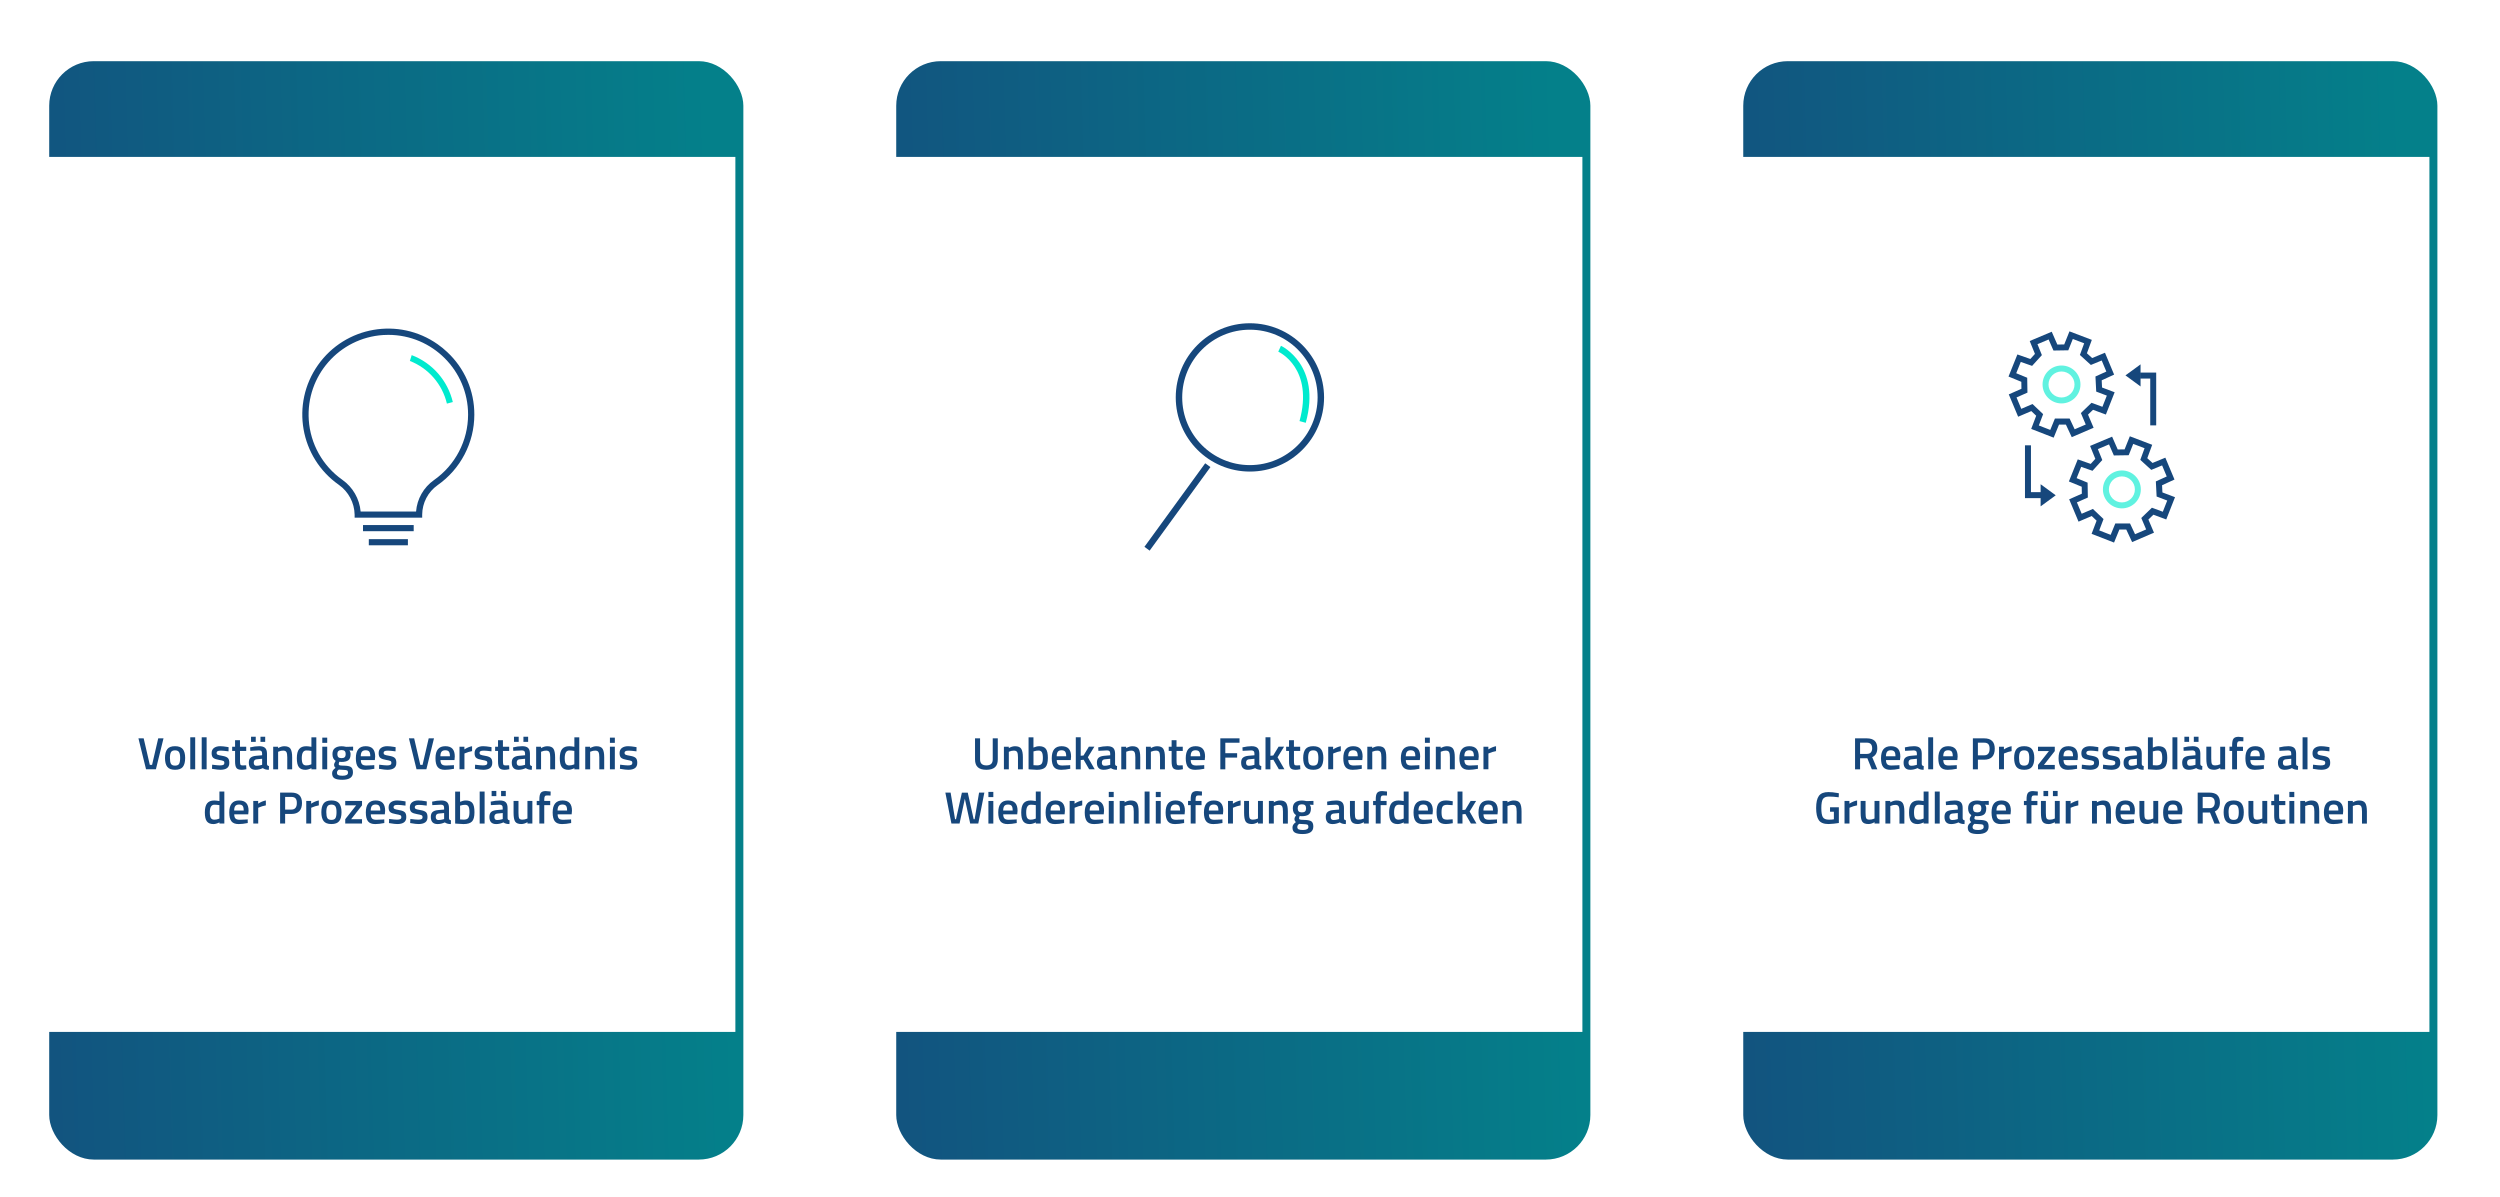<?xml version="1.0" encoding="UTF-8"?>
<svg xmlns="http://www.w3.org/2000/svg" xmlns:xlink="http://www.w3.org/1999/xlink" viewBox="0 0 940 450">
  <defs>
    <style>
      .cls-1 {
        fill: url(#Unbenannter_Verlauf_4);
        filter: url(#drop-shadow-5);
      }

      .cls-2 {
        fill: #16477c;
      }

      .cls-3, .cls-4, .cls-5, .cls-6 {
        fill: #fff;
      }

      .cls-7 {
        opacity: .73;
      }

      .cls-8 {
        fill: #60f2e0;
      }

      .cls-9 {
        fill: url(#Unbenannter_Verlauf_4-2);
        filter: url(#drop-shadow-6);
      }

      .cls-10 {
        fill: #00eace;
      }

      .cls-4 {
        filter: url(#drop-shadow-10);
      }

      .cls-5 {
        filter: url(#drop-shadow-8);
      }

      .cls-11 {
        fill: url(#Unbenannter_Verlauf_4-3);
        filter: url(#drop-shadow-7);
      }

      .cls-6 {
        filter: url(#drop-shadow-9);
      }
    </style>
    <linearGradient id="Unbenannter_Verlauf_4" data-name="Unbenannter Verlauf 4" x1="-63.51" y1="229.52" x2="268.68" y2="219.97" gradientUnits="userSpaceOnUse">
      <stop offset="0" stop-color="#16477c"></stop>
      <stop offset="1" stop-color="#04808a"></stop>
    </linearGradient>
    <filter id="drop-shadow-5" x="6" y="10.61" width="286" height="438" filterUnits="userSpaceOnUse">
      <feOffset dx="3" dy="6"></feOffset>
      <feGaussianBlur result="blur" stdDeviation="4"></feGaussianBlur>
      <feFlood flood-color="#000" flood-opacity=".2"></feFlood>
      <feComposite in2="blur" operator="in"></feComposite>
      <feComposite in="SourceGraphic"></feComposite>
    </filter>
    <linearGradient id="Unbenannter_Verlauf_4-2" data-name="Unbenannter Verlauf 4" x1="254.97" x2="587.16" y2="219.97" xlink:href="#Unbenannter_Verlauf_4"></linearGradient>
    <filter id="drop-shadow-6" x="324" y="10.61" width="286" height="438" filterUnits="userSpaceOnUse">
      <feOffset dx="3" dy="6"></feOffset>
      <feGaussianBlur result="blur-2" stdDeviation="4"></feGaussianBlur>
      <feFlood flood-color="#000" flood-opacity=".2"></feFlood>
      <feComposite in2="blur-2" operator="in"></feComposite>
      <feComposite in="SourceGraphic"></feComposite>
    </filter>
    <linearGradient id="Unbenannter_Verlauf_4-3" data-name="Unbenannter Verlauf 4" x1="573.45" x2="905.64" y2="219.97" xlink:href="#Unbenannter_Verlauf_4"></linearGradient>
    <filter id="drop-shadow-7" x="643" y="10.61" width="286" height="438" filterUnits="userSpaceOnUse">
      <feOffset dx="3" dy="6"></feOffset>
      <feGaussianBlur result="blur-3" stdDeviation="4"></feGaussianBlur>
      <feFlood flood-color="#000" flood-opacity=".2"></feFlood>
      <feComposite in2="blur-3" operator="in"></feComposite>
      <feComposite in="SourceGraphic"></feComposite>
    </filter>
    <filter id="drop-shadow-8" x="381" y="89.61" width="164" height="165" filterUnits="userSpaceOnUse">
      <feOffset dx="-1" dy="8"></feOffset>
      <feGaussianBlur result="blur-4" stdDeviation="4"></feGaussianBlur>
      <feFlood flood-color="#000" flood-opacity=".22"></feFlood>
      <feComposite in2="blur-4" operator="in"></feComposite>
      <feComposite in="SourceGraphic"></feComposite>
    </filter>
    <filter id="drop-shadow-9" x="703" y="89.61" width="165" height="165" filterUnits="userSpaceOnUse">
      <feOffset dx="-1" dy="8"></feOffset>
      <feGaussianBlur result="blur-5" stdDeviation="4"></feGaussianBlur>
      <feFlood flood-color="#000" flood-opacity=".22"></feFlood>
      <feComposite in2="blur-5" operator="in"></feComposite>
      <feComposite in="SourceGraphic"></feComposite>
    </filter>
    <filter id="drop-shadow-10" x="63" y="89.61" width="164" height="165" filterUnits="userSpaceOnUse">
      <feOffset dx="-1" dy="8"></feOffset>
      <feGaussianBlur result="blur-6" stdDeviation="4"></feGaussianBlur>
      <feFlood flood-color="#000" flood-opacity=".22"></feFlood>
      <feComposite in2="blur-6" operator="in"></feComposite>
      <feComposite in="SourceGraphic"></feComposite>
    </filter>
  </defs>
  <g id="Ebene_2">
    <g>
      <rect class="cls-1" x="15.5" y="17" width="261" height="413" rx="16.75" ry="16.75"></rect>
      <rect class="cls-3" x="15.5" y="59" width="261" height="329"></rect>
    </g>
    <g>
      <rect class="cls-9" x="333.98" y="17" width="261" height="413" rx="16.75" ry="16.75"></rect>
      <rect class="cls-3" x="333.98" y="59" width="261" height="329"></rect>
    </g>
    <g>
      <rect class="cls-11" x="652.46" y="17" width="261" height="413" rx="16.75" ry="16.75"></rect>
      <rect class="cls-3" x="652.46" y="59" width="261" height="329"></rect>
    </g>
    <circle class="cls-5" cx="464.08" cy="164.29" r="69.74"></circle>
    <circle class="cls-6" cx="786.49" cy="164.29" r="69.74"></circle>
    <g>
      <circle class="cls-4" cx="146" cy="164.29" r="69.74"></circle>
      <g>
        <g class="cls-7">
          <path class="cls-3" d="M143.92,187.71h-.4v-28.66h-1c-.45,0-.9.04-1.34.1-2.18.29-3.78,0-4.75-1-.85-.95-1.22-2.23-1-3.49.13-1.28,1.02-2.36,2.25-2.74,1.36-.54,2.89-.47,4.2.18.98.6,1.7,1.56,2,2.67v3.83h8.14v.4h-8.1v28.71ZM139.79,152.01c-.68,0-1.35.12-2,.33-1.09.31-1.88,1.26-2,2.39-.19,1.14.14,2.3.9,3.17.87.84,2.36,1.13,4.42.86.46-.07.92-.1,1.39-.11h1v-3.79h0c-.29-.99-.94-1.84-1.82-2.38-.58-.32-1.23-.48-1.89-.47h0Z"></path>
          <path class="cls-3" d="M150.2,187.71h-.41v-28.66h-8.1v-.4h8.1v-3.79c.28-1.14,1-2.11,2-2.72,1.31-.65,2.84-.72,4.2-.18,1.23.38,2.11,1.46,2.25,2.74.22,1.26-.15,2.54-1,3.49-1,.92-2.56,1.25-4.74,1-.45-.06-.9-.1-1.35-.1h-1l.05,28.62ZM150.2,158.65h1c.47,0,.94.04,1.4.11,2.06.27,3.54,0,4.41-.86.76-.87,1.09-2.03.91-3.17-.13-1.13-.92-2.07-2-2.39-1.26-.5-2.66-.45-3.88.14-.89.55-1.54,1.41-1.82,2.42l-.02,3.75Z"></path>
        </g>
        <g id="modular-icon">
          <path id="Pfad_1482" class="cls-2" d="M158.7,194.65h-25.36v-1.14c-.09-4.47-2.3-8.64-5.95-11.22-14.6-10.26-18.11-30.41-7.85-45.01,10.26-14.6,30.41-18.11,45.01-7.85,1.27.89,2.47,1.87,3.6,2.94,6.54,6.08,10.24,14.62,10.2,23.55-.01,10.56-5.17,20.45-13.82,26.5-3.61,2.55-5.76,6.68-5.79,11.1v1.14h-.02ZM135.57,192.34h20.87c.37-4.75,2.84-9.08,6.73-11.83,8.03-5.62,12.82-14.81,12.83-24.61,0-16.56-13.42-29.99-29.99-29.99-.65,0-1.29.02-1.94.06-16.53,1.08-29.06,15.37-27.97,31.9.59,9.03,5.23,17.32,12.63,22.54,3.93,2.77,6.44,7.14,6.87,11.93h-.02Z"></path>
          <rect id="Rechteck_666" class="cls-2" x="136.49" y="197.42" width="19.06" height="2.31"></rect>
          <rect id="Rechteck_667" class="cls-2" x="138.67" y="202.72" width="14.7" height="2.31"></rect>
          <path id="Pfad_1483" class="cls-10" d="M168.04,151.77c-1.72-7.31-6.93-13.32-13.93-16.05l.69-2.2c7.76,2.97,13.54,9.57,15.46,17.65l-2.23.59h0Z"></path>
        </g>
      </g>
    </g>
  </g>
  <g id="Text">
    <g id="search-icon">
      <path id="Pfad_443" class="cls-2" d="M469.96,121.54c-15.4,0-27.88,12.49-27.88,27.89,0,15.4,12.49,27.88,27.89,27.88,15.4,0,27.88-12.48,27.88-27.88-.02-15.4-12.49-27.87-27.89-27.89ZM469.96,174.88c-14.06,0-25.46-11.4-25.45-25.46,0-14.06,11.4-25.46,25.46-25.45,14.06,0,25.46,11.4,25.45,25.46-.02,14.05-11.41,25.44-25.46,25.45Z"></path>
      <rect id="Rechteck_202" class="cls-2" x="423.29" y="189.4" width="38.85" height="2.43" transform="translate(28.15 436.52) rotate(-53.97)"></rect>
      <path id="Pfad_444" class="cls-10" d="M490.96,158.97l-2.34-.64c5.4-19.67-7.45-25.85-7.99-26.11l1.01-2.21c.16.07,15.3,7.23,9.33,28.95h0Z"></path>
    </g>
    <g>
      <path id="Pfad_1235" class="cls-8" d="M775.13,151.69c-3.94,0-7.13-3.19-7.13-7.13s3.19-7.13,7.13-7.13,7.13,3.19,7.13,7.13c0,3.94-3.2,7.13-7.13,7.13ZM775.13,139.68c-2.7,0-4.89,2.19-4.89,4.89s2.19,4.89,4.89,4.89,4.89-2.19,4.89-4.89c0-2.7-2.19-4.88-4.89-4.89Z"></path>
      <path id="Pfad_1236" class="cls-2" d="M772.15,164.55l-8.42-3.28,1.88-4.95-1.84-1.75-4.95,2.12-3.52-8.4,4.76-2.11-.04-2.62-4.82-1.98,3.34-8.31,4.87,1.71,1.73-1.91-1.97-4.85,8.28-3.49,2.11,4.82,2.59-.04,1.97-4.92,8.41,3.2-1.85,5.04,1.97,1.79,4.82-1.99,3.44,8.22-4.67,2.15.13,2.7,4.74,1.79-3.3,8.38-4.83-1.79-1.88,1.81,2.1,4.95-8.22,3.53-2.2-4.72h-2.59l-2.01,4.92h-.01ZM766.61,159.98l4.29,1.67,1.74-4.27h5.54l1.89,4.03,4.17-1.79-1.83-4.31,4-3.86,4.1,1.51,1.66-4.21-3.99-1.51-.29-5.68,4.09-1.86-1.74-4.16-4.07,1.68-4.13-3.76,1.61-4.38-4.27-1.63-1.7,4.26-5.58.09-1.82-4.16-4.19,1.77,1.66,4.11-3.68,4.05-4.26-1.49-1.71,4.25,4.13,1.7.09,5.59-4.11,1.82,1.79,4.28,4.22-1.81,4,3.8-1.62,4.27h.01Z"></path>
      <path id="Pfad_1237" class="cls-8" d="M797.83,191.15c-3.94,0-7.13-3.19-7.13-7.13,0-3.94,3.19-7.13,7.13-7.13s7.13,3.19,7.13,7.13h0c0,3.94-3.2,7.13-7.13,7.13ZM797.83,179.13c-2.7,0-4.89,2.19-4.89,4.89s2.19,4.89,4.89,4.89,4.89-2.19,4.89-4.89h0c0-2.7-2.19-4.88-4.89-4.89Z"></path>
      <path id="Pfad_1238" class="cls-2" d="M794.86,204l-8.42-3.28,1.88-4.95-1.84-1.75-4.95,2.12-3.52-8.4,4.76-2.11-.04-2.62-4.83-1.98,3.34-8.31,4.87,1.71,1.73-1.91-1.97-4.85,8.28-3.49,2.11,4.82,2.59-.04,1.97-4.92,8.41,3.2-1.85,5.04,1.97,1.79,4.82-1.99,3.44,8.22-4.67,2.15.13,2.7,4.74,1.79-3.3,8.38-4.83-1.79-1.88,1.81,2.1,4.95-8.22,3.53-2.2-4.72h-2.59l-2.01,4.92ZM789.32,199.43l4.29,1.67,1.74-4.27h5.54l1.89,4.03,4.17-1.79-1.83-4.31,4-3.86,4.1,1.51,1.66-4.21-3.99-1.51-.29-5.68,4.09-1.86-1.74-4.16-4.07,1.68-4.13-3.76,1.61-4.38-4.27-1.63-1.7,4.26-5.58.09-1.82-4.16-4.19,1.77,1.66,4.11-3.68,4.05-4.26-1.49-1.71,4.25,4.13,1.7.09,5.59-4.11,1.82,1.79,4.28,4.22-1.81,4,3.8-1.62,4.27h.01Z"></path>
      <path id="Pfad_1239" class="cls-2" d="M810.74,159.94h-2.25v-17.6h-3.81v-2.25h6.05v19.85Z"></path>
      <path id="Pfad_1240" class="cls-2" d="M804.85,145.31l-5.68-4.16,5.68-4.16v8.31Z"></path>
      <path id="Pfad_1241" class="cls-2" d="M767.44,187.3h-6.05v-19.86h2.25v17.61h3.81v2.25Z"></path>
      <path id="Pfad_1242" class="cls-2" d="M767.27,190.38v-8.31l5.68,4.16-5.68,4.16Z"></path>
    </g>
    <g>
      <path class="cls-2" d="M59.51,277.61h1.97l-2.86,11.64h-3.71l-2.86-11.64h1.97l2.31,9.98h.85l2.31-9.98Z"></path>
      <path class="cls-2" d="M62.9,281.67c.58-.74,1.56-1.1,2.92-1.1s2.33.37,2.92,1.1c.58.74.88,1.84.88,3.32s-.28,2.58-.85,3.33c-.57.75-1.55,1.12-2.94,1.12s-2.37-.37-2.94-1.12c-.57-.75-.85-1.86-.85-3.33s.29-2.58.88-3.32ZM64.28,287.2c.26.45.77.68,1.53.68s1.27-.23,1.53-.68c.26-.45.39-1.2.39-2.23s-.14-1.76-.42-2.19-.78-.65-1.5-.65-1.23.22-1.5.65-.42,1.16-.42,2.19.13,1.77.39,2.23Z"></path>
      <path class="cls-2" d="M71.54,289.26v-12.04h1.85v12.04h-1.85Z"></path>
      <path class="cls-2" d="M75.84,289.26v-12.04h1.85v12.04h-1.85Z"></path>
      <path class="cls-2" d="M85.94,282.51c-1.34-.18-2.31-.27-2.91-.27s-1.02.07-1.25.21-.35.37-.35.67.13.52.38.65c.25.12.86.27,1.8.43.95.16,1.62.42,2.01.77.4.35.6.97.6,1.87s-.29,1.55-.86,1.97c-.57.42-1.41.63-2.51.63-.69,0-1.56-.1-2.62-.29l-.53-.08.07-1.55c1.36.18,2.34.27,2.94.27s1.03-.07,1.28-.22c.26-.15.38-.39.38-.73s-.12-.58-.37-.71c-.24-.13-.83-.27-1.75-.43-.92-.15-1.6-.39-2.03-.72-.43-.33-.65-.93-.65-1.8s.3-1.52.89-1.96c.6-.43,1.36-.65,2.29-.65.73,0,1.62.09,2.67.27l.53.1-.03,1.55Z"></path>
      <path class="cls-2" d="M92.59,282.34h-2.35v3.74c0,.69.05,1.15.15,1.38s.36.34.78.34l1.39-.05.08,1.48c-.76.15-1.34.22-1.73.22-.96,0-1.62-.22-1.98-.66-.36-.44-.54-1.28-.54-2.5v-3.94h-1.09v-1.58h1.09v-2.46h1.84v2.46h2.35v1.58Z"></path>
      <path class="cls-2" d="M100.39,283.37v3.88c.01.25.08.43.2.55.12.12.3.2.55.23l-.05,1.41c-.97,0-1.73-.21-2.26-.63-.91.42-1.82.63-2.74.63-1.69,0-2.53-.9-2.53-2.7,0-.86.23-1.49.69-1.87.46-.39,1.16-.62,2.12-.7l2.19-.19v-.61c0-.45-.1-.77-.3-.95s-.49-.27-.88-.27c-.73,0-1.63.05-2.72.14l-.54.03-.07-1.31c1.24-.29,2.37-.44,3.41-.44s1.79.22,2.24.67c.46.45.69,1.16.69,2.13ZM94.39,278.94v-1.94h1.77v1.94h-1.77ZM96.58,285.48c-.78.07-1.17.49-1.17,1.28s.35,1.17,1.04,1.17c.57,0,1.17-.09,1.8-.27l.31-.1v-2.26l-1.97.19ZM97.94,278.94v-1.94h1.77v1.94h-1.77Z"></path>
      <path class="cls-2" d="M104.57,289.26h-1.85v-8.5h1.84v.53c.83-.48,1.61-.71,2.35-.71,1.13,0,1.91.32,2.32.96.41.64.62,1.7.62,3.17v4.56h-1.84v-4.5c0-.92-.1-1.57-.3-1.96-.2-.38-.6-.58-1.22-.58-.58,0-1.13.11-1.67.34l-.25.1v6.6Z"></path>
      <path class="cls-2" d="M118.94,277.22v12.04h-1.84v-.44c-.83.42-1.59.63-2.28.63-1.11,0-1.92-.33-2.44-1-.52-.67-.77-1.79-.77-3.37s.29-2.72.86-3.43,1.46-1.07,2.68-1.07c.41,0,1.05.07,1.94.22v-3.57h1.85ZM116.79,287.49l.29-.12v-5.03c-.68-.11-1.31-.17-1.89-.17-1.14,0-1.72.95-1.72,2.86,0,1.04.13,1.77.4,2.17.27.4.69.6,1.27.6s1.13-.1,1.65-.31Z"></path>
      <path class="cls-2" d="M121.18,279.31v-1.96h1.85v1.96h-1.85ZM121.18,289.26v-8.5h1.85v8.5h-1.85Z"></path>
      <path class="cls-2" d="M132.71,290.41c0,1.86-1.34,2.79-4.03,2.79-1.29,0-2.25-.18-2.87-.53-.62-.35-.94-.99-.94-1.92,0-.42.1-.78.31-1.08.2-.3.53-.63.99-.98-.37-.25-.56-.66-.56-1.24,0-.23.15-.6.46-1.11l.15-.25c-.82-.49-1.22-1.34-1.22-2.55,0-1.02.31-1.77.92-2.24s1.44-.71,2.48-.71c.5,0,.99.06,1.48.17l.25.05,2.64-.07v1.5l-1.41-.08c.31.4.46.86.46,1.39,0,1.11-.28,1.88-.84,2.3-.56.42-1.44.64-2.63.64-.29,0-.54-.02-.75-.07-.16.39-.24.68-.24.89s.1.35.31.43c.21.08.72.12,1.52.14,1.35.01,2.27.19,2.77.54.5.35.75,1.01.75,1.99ZM126.69,290.58c0,.4.16.68.48.85s.86.25,1.63.25c1.37,0,2.06-.39,2.06-1.17,0-.44-.12-.72-.37-.84-.24-.12-.73-.18-1.45-.2l-1.67-.1c-.25.2-.42.39-.53.57s-.15.39-.15.64ZM127.2,284.69c.25.24.65.37,1.21.37s.95-.12,1.2-.37.37-.63.37-1.15-.12-.9-.37-1.15c-.25-.24-.65-.37-1.21-.37-1.04,0-1.56.5-1.56,1.51,0,.52.12.9.37,1.15Z"></path>
      <path class="cls-2" d="M140.25,287.73l.48-.05.03,1.38c-1.29.26-2.44.39-3.43.39-1.26,0-2.16-.34-2.71-1.04-.55-.69-.82-1.8-.82-3.32,0-3.01,1.23-4.52,3.69-4.52s3.57,1.3,3.57,3.89l-.12,1.33h-5.27c.01.7.16,1.22.46,1.55.29.33.84.49,1.65.49s1.63-.03,2.48-.1ZM139.23,284.36c0-.84-.13-1.42-.4-1.76s-.72-.5-1.35-.5-1.1.18-1.39.53-.44.93-.45,1.73h3.59Z"></path>
      <path class="cls-2" d="M148.74,282.51c-1.34-.18-2.31-.27-2.91-.27s-1.02.07-1.25.21-.35.37-.35.67.13.52.38.65c.25.12.86.27,1.8.43.95.16,1.62.42,2.01.77.4.35.6.97.6,1.87s-.29,1.55-.86,1.97c-.57.42-1.41.63-2.51.63-.69,0-1.56-.1-2.62-.29l-.53-.08.07-1.55c1.36.18,2.34.27,2.94.27s1.03-.07,1.28-.22c.26-.15.38-.39.38-.73s-.12-.58-.37-.71c-.24-.13-.83-.27-1.75-.43-.92-.15-1.6-.39-2.03-.72-.43-.33-.65-.93-.65-1.8s.3-1.52.89-1.96c.6-.43,1.36-.65,2.29-.65.73,0,1.62.09,2.67.27l.53.1-.03,1.55Z"></path>
      <path class="cls-2" d="M161.21,277.61h1.97l-2.86,11.64h-3.71l-2.86-11.64h1.97l2.31,9.98h.85l2.31-9.98Z"></path>
      <path class="cls-2" d="M170.19,287.73l.48-.05.03,1.38c-1.29.26-2.44.39-3.43.39-1.26,0-2.16-.34-2.71-1.04-.55-.69-.82-1.8-.82-3.32,0-3.01,1.23-4.52,3.69-4.52s3.57,1.3,3.57,3.89l-.12,1.33h-5.27c.01.7.16,1.22.46,1.55.29.33.84.49,1.65.49s1.63-.03,2.48-.1ZM169.17,284.36c0-.84-.13-1.42-.4-1.76s-.72-.5-1.35-.5-1.1.18-1.39.53-.44.93-.45,1.73h3.59Z"></path>
      <path class="cls-2" d="M172.77,289.26v-8.5h1.84v1.02c.96-.62,1.93-1.03,2.89-1.21v1.85c-.98.19-1.81.44-2.5.75l-.37.15v5.93h-1.85Z"></path>
      <path class="cls-2" d="M184.81,282.51c-1.34-.18-2.31-.27-2.91-.27s-1.02.07-1.25.21-.35.37-.35.67.13.52.38.65c.25.12.86.27,1.8.43.95.16,1.62.42,2.01.77.4.35.6.97.6,1.87s-.29,1.55-.86,1.97c-.57.42-1.41.63-2.51.63-.69,0-1.56-.1-2.62-.29l-.53-.08.07-1.55c1.36.18,2.34.27,2.94.27s1.03-.07,1.28-.22c.26-.15.38-.39.38-.73s-.12-.58-.37-.71c-.24-.13-.83-.27-1.75-.43-.92-.15-1.6-.39-2.03-.72-.43-.33-.65-.93-.65-1.8s.3-1.52.89-1.96c.6-.43,1.36-.65,2.29-.65.73,0,1.62.09,2.67.27l.53.1-.03,1.55Z"></path>
      <path class="cls-2" d="M191.46,282.34h-2.35v3.74c0,.69.05,1.15.15,1.38s.36.34.78.34l1.39-.05.08,1.48c-.76.15-1.34.22-1.73.22-.96,0-1.62-.22-1.98-.66-.36-.44-.54-1.28-.54-2.5v-3.94h-1.09v-1.58h1.09v-2.46h1.84v2.46h2.35v1.58Z"></path>
      <path class="cls-2" d="M199.26,283.37v3.88c.01.25.08.43.2.55.12.12.3.2.55.23l-.05,1.41c-.97,0-1.73-.21-2.26-.63-.91.42-1.82.63-2.74.63-1.69,0-2.53-.9-2.53-2.7,0-.86.23-1.49.69-1.87.46-.39,1.16-.62,2.12-.7l2.19-.19v-.61c0-.45-.1-.77-.3-.95s-.49-.27-.88-.27c-.73,0-1.63.05-2.72.14l-.54.03-.07-1.31c1.24-.29,2.37-.44,3.41-.44s1.79.22,2.24.67c.46.45.69,1.16.69,2.13ZM193.26,278.94v-1.94h1.77v1.94h-1.77ZM195.45,285.48c-.78.07-1.17.49-1.17,1.28s.35,1.17,1.04,1.17c.57,0,1.17-.09,1.8-.27l.31-.1v-2.26l-1.97.19ZM196.81,278.94v-1.94h1.77v1.94h-1.77Z"></path>
      <path class="cls-2" d="M203.44,289.26h-1.85v-8.5h1.84v.53c.83-.48,1.61-.71,2.35-.71,1.13,0,1.91.32,2.32.96.41.64.62,1.7.62,3.17v4.56h-1.84v-4.5c0-.92-.1-1.57-.3-1.96-.2-.38-.6-.58-1.22-.58-.58,0-1.13.11-1.67.34l-.25.1v6.6Z"></path>
      <path class="cls-2" d="M217.81,277.22v12.04h-1.84v-.44c-.83.42-1.59.63-2.28.63-1.11,0-1.92-.33-2.44-1-.52-.67-.77-1.79-.77-3.37s.29-2.72.86-3.43,1.46-1.07,2.68-1.07c.41,0,1.05.07,1.94.22v-3.57h1.85ZM215.66,287.49l.29-.12v-5.03c-.68-.11-1.31-.17-1.89-.17-1.14,0-1.72.95-1.72,2.86,0,1.04.13,1.77.4,2.17.27.4.69.6,1.27.6s1.13-.1,1.65-.31Z"></path>
      <path class="cls-2" d="M221.9,289.26h-1.85v-8.5h1.84v.53c.83-.48,1.61-.71,2.35-.71,1.13,0,1.91.32,2.32.96.41.64.62,1.7.62,3.17v4.56h-1.84v-4.5c0-.92-.1-1.57-.3-1.96-.2-.38-.6-.58-1.22-.58-.58,0-1.13.11-1.67.34l-.25.1v6.6Z"></path>
      <path class="cls-2" d="M229.33,279.31v-1.96h1.85v1.96h-1.85ZM229.33,289.26v-8.5h1.85v8.5h-1.85Z"></path>
      <path class="cls-2" d="M239.33,282.51c-1.34-.18-2.31-.27-2.91-.27s-1.02.07-1.25.21-.35.37-.35.67.13.52.38.65c.25.12.86.27,1.8.43.95.16,1.62.42,2.01.77.4.35.6.97.6,1.87s-.29,1.55-.86,1.97c-.57.42-1.41.63-2.51.63-.69,0-1.56-.1-2.62-.29l-.53-.08.07-1.55c1.36.18,2.34.27,2.94.27s1.03-.07,1.28-.22c.26-.15.38-.39.38-.73s-.12-.58-.37-.71c-.24-.13-.83-.27-1.75-.43-.92-.15-1.6-.39-2.03-.72-.43-.33-.65-.93-.65-1.8s.3-1.52.89-1.96c.6-.43,1.36-.65,2.29-.65.73,0,1.62.09,2.67.27l.53.1-.03,1.55Z"></path>
      <path class="cls-2" d="M84.35,297.62v12.04h-1.84v-.44c-.83.42-1.59.63-2.28.63-1.11,0-1.92-.33-2.44-1-.52-.67-.77-1.79-.77-3.37s.29-2.72.86-3.43,1.46-1.07,2.68-1.07c.41,0,1.05.07,1.94.22v-3.57h1.85ZM82.21,307.89l.29-.12v-5.03c-.68-.11-1.31-.17-1.89-.17-1.14,0-1.72.95-1.72,2.86,0,1.04.13,1.77.4,2.17.27.4.69.6,1.27.6s1.13-.1,1.65-.31Z"></path>
      <path class="cls-2" d="M92.65,308.13l.48-.05.03,1.38c-1.29.26-2.44.39-3.43.39-1.26,0-2.16-.34-2.71-1.04-.55-.69-.82-1.8-.82-3.32,0-3.01,1.23-4.52,3.69-4.52s3.57,1.3,3.57,3.89l-.12,1.33h-5.27c.01.7.16,1.22.46,1.55.29.33.84.49,1.65.49s1.63-.03,2.48-.1ZM91.63,304.76c0-.84-.13-1.42-.4-1.76s-.72-.5-1.35-.5-1.1.18-1.39.53-.44.93-.45,1.73h3.59Z"></path>
      <path class="cls-2" d="M95.23,309.66v-8.5h1.84v1.02c.96-.62,1.93-1.03,2.89-1.21v1.85c-.98.19-1.81.44-2.5.75l-.37.15v5.93h-1.85Z"></path>
      <path class="cls-2" d="M109.59,306.04h-2.38v3.62h-1.89v-11.64h4.27c2.64,0,3.96,1.3,3.96,3.91,0,1.34-.33,2.36-.99,3.06-.66.7-1.65,1.05-2.97,1.05ZM107.21,304.4h2.36c1.36,0,2.04-.83,2.04-2.48,0-.79-.16-1.37-.49-1.73-.33-.36-.84-.54-1.55-.54h-2.36v4.76Z"></path>
      <path class="cls-2" d="M115.15,309.66v-8.5h1.84v1.02c.96-.62,1.93-1.03,2.89-1.21v1.85c-.98.19-1.81.44-2.5.75l-.37.15v5.93h-1.85Z"></path>
      <path class="cls-2" d="M121.69,302.07c.58-.74,1.56-1.1,2.92-1.1s2.33.37,2.92,1.1c.58.74.88,1.84.88,3.32s-.28,2.58-.85,3.33c-.57.75-1.55,1.12-2.94,1.12s-2.37-.37-2.94-1.12c-.57-.75-.85-1.86-.85-3.33s.29-2.58.88-3.32ZM123.08,307.6c.26.45.77.68,1.53.68s1.27-.23,1.53-.68c.26-.45.39-1.2.39-2.23s-.14-1.76-.42-2.19-.78-.65-1.5-.65-1.23.22-1.5.65-.42,1.16-.42,2.19.13,1.77.39,2.23Z"></path>
      <path class="cls-2" d="M129.81,302.81v-1.65h6.31v1.65l-4.08,5.2h4.08v1.65h-6.31v-1.65l4.1-5.2h-4.1Z"></path>
      <path class="cls-2" d="M144,308.13l.48-.05.03,1.38c-1.29.26-2.44.39-3.43.39-1.26,0-2.16-.34-2.71-1.04-.55-.69-.82-1.8-.82-3.32,0-3.01,1.23-4.52,3.69-4.52s3.57,1.3,3.57,3.89l-.12,1.33h-5.27c.01.7.16,1.22.46,1.55.29.33.84.49,1.65.49s1.63-.03,2.48-.1ZM142.98,304.76c0-.84-.13-1.42-.4-1.76s-.72-.5-1.35-.5-1.1.18-1.39.53-.44.93-.45,1.73h3.59Z"></path>
      <path class="cls-2" d="M152.48,302.91c-1.34-.18-2.31-.27-2.91-.27s-1.02.07-1.25.21-.35.37-.35.67.13.52.38.65c.25.12.86.27,1.8.43.95.16,1.62.42,2.01.77.4.35.6.97.6,1.87s-.29,1.55-.86,1.97c-.57.42-1.41.63-2.51.63-.69,0-1.56-.1-2.62-.29l-.53-.08.07-1.55c1.36.18,2.34.27,2.94.27s1.03-.07,1.28-.22c.26-.15.38-.39.38-.73s-.12-.58-.37-.71c-.24-.13-.83-.27-1.75-.43-.92-.15-1.6-.39-2.03-.72-.43-.33-.65-.93-.65-1.8s.3-1.52.89-1.96c.6-.43,1.36-.65,2.29-.65.73,0,1.62.09,2.67.27l.53.1-.03,1.55Z"></path>
      <path class="cls-2" d="M160.46,302.91c-1.34-.18-2.31-.27-2.91-.27s-1.02.07-1.25.21-.35.37-.35.67.13.52.38.65c.25.12.86.27,1.8.43.95.16,1.62.42,2.01.77.4.35.6.97.6,1.87s-.29,1.55-.86,1.97c-.57.42-1.41.63-2.51.63-.69,0-1.56-.1-2.62-.29l-.53-.08.07-1.55c1.36.18,2.34.27,2.94.27s1.03-.07,1.28-.22c.26-.15.38-.39.38-.73s-.12-.58-.37-.71c-.24-.13-.83-.27-1.75-.43-.92-.15-1.6-.39-2.03-.72-.43-.33-.65-.93-.65-1.8s.3-1.52.89-1.96c.6-.43,1.36-.65,2.29-.65.73,0,1.62.09,2.67.27l.53.1-.03,1.55Z"></path>
      <path class="cls-2" d="M168.82,303.78v3.88c.01.25.08.43.2.55.12.12.3.2.55.23l-.05,1.41c-.97,0-1.73-.21-2.26-.63-.91.42-1.82.63-2.74.63-1.69,0-2.53-.9-2.53-2.7,0-.86.23-1.49.69-1.87.46-.39,1.16-.62,2.12-.7l2.19-.19v-.61c0-.45-.1-.77-.3-.95s-.49-.27-.88-.27c-.73,0-1.63.05-2.72.14l-.54.03-.07-1.31c1.24-.29,2.37-.44,3.41-.44s1.79.22,2.24.67c.46.45.69,1.16.69,2.13ZM165.01,305.88c-.78.07-1.17.49-1.17,1.28s.35,1.17,1.04,1.17c.57,0,1.17-.09,1.8-.27l.31-.1v-2.26l-1.97.19Z"></path>
      <path class="cls-2" d="M175.11,300.97c1.17,0,2.01.33,2.52.98.52.65.77,1.81.77,3.46s-.31,2.81-.92,3.46c-.61.65-1.69.98-3.23.98-.53,0-1.38-.05-2.53-.15l-.58-.05v-12.02h1.84v3.86c.78-.34,1.49-.51,2.12-.51ZM174.26,308.19c.91,0,1.51-.21,1.81-.64s.45-1.15.45-2.17-.13-1.74-.38-2.15c-.25-.41-.67-.62-1.25-.62-.54,0-1.09.08-1.63.25l-.27.08v5.17c.62.05,1.05.07,1.27.07Z"></path>
      <path class="cls-2" d="M180.36,309.66v-12.04h1.85v12.04h-1.85Z"></path>
      <path class="cls-2" d="M190.85,303.78v3.88c.01.25.08.43.2.55.12.12.3.2.55.23l-.05,1.41c-.97,0-1.73-.21-2.26-.63-.91.42-1.82.63-2.74.63-1.69,0-2.53-.9-2.53-2.7,0-.86.23-1.49.69-1.87.46-.39,1.16-.62,2.12-.7l2.19-.19v-.61c0-.45-.1-.77-.3-.95s-.49-.27-.88-.27c-.73,0-1.63.05-2.72.14l-.54.03-.07-1.31c1.24-.29,2.37-.44,3.41-.44s1.79.22,2.24.67c.46.45.69,1.16.69,2.13ZM184.85,299.34v-1.94h1.77v1.94h-1.77ZM187.05,305.88c-.78.07-1.17.49-1.17,1.28s.35,1.17,1.04,1.17c.57,0,1.17-.09,1.8-.27l.31-.1v-2.26l-1.97.19ZM188.41,299.34v-1.94h1.77v1.94h-1.77Z"></path>
      <path class="cls-2" d="M198.33,301.16h1.84v8.5h-1.84v-.53c-.83.48-1.59.71-2.29.71-1.17,0-1.95-.31-2.35-.94-.4-.63-.59-1.73-.59-3.31v-4.44h1.85v4.45c0,1.02.08,1.71.25,2.06.17.35.57.53,1.19.53s1.17-.11,1.68-.34l.25-.1v-6.6Z"></path>
      <path class="cls-2" d="M204.64,302.74v6.92h-1.84v-6.92h-.99v-1.58h.99v-.54c0-1.21.18-2.05.53-2.5.35-.45.97-.68,1.87-.68l1.84.17-.02,1.51c-.56-.02-1.02-.03-1.39-.03s-.63.11-.77.33c-.15.22-.22.63-.22,1.21v.53h2.24v1.58h-2.24Z"></path>
      <path class="cls-2" d="M214.25,308.13l.48-.05.03,1.38c-1.29.26-2.44.39-3.43.39-1.26,0-2.16-.34-2.71-1.04-.55-.69-.82-1.8-.82-3.32,0-3.01,1.23-4.52,3.69-4.52s3.57,1.3,3.57,3.89l-.12,1.33h-5.27c.01.7.16,1.22.46,1.55.29.33.84.49,1.65.49s1.63-.03,2.48-.1ZM213.23,304.76c0-.84-.13-1.42-.4-1.76s-.72-.5-1.35-.5-1.1.18-1.39.53-.44.93-.45,1.73h3.59Z"></path>
    </g>
    <g>
      <path class="cls-2" d="M368.51,285.53c0,1.51.79,2.26,2.38,2.26s2.38-.75,2.38-2.26v-7.92h1.9v7.89c0,1.37-.36,2.37-1.08,3s-1.79.94-3.21.94-2.49-.31-3.2-.94-1.07-1.63-1.07-3v-7.89h1.9v7.92Z"></path>
      <path class="cls-2" d="M379.32,289.26h-1.85v-8.5h1.84v.53c.83-.48,1.61-.71,2.35-.71,1.13,0,1.91.32,2.32.96.41.64.62,1.7.62,3.17v4.56h-1.84v-4.5c0-.92-.1-1.57-.3-1.96-.2-.38-.6-.58-1.22-.58-.58,0-1.13.11-1.67.34l-.25.1v6.6Z"></path>
      <path class="cls-2" d="M390.71,280.57c1.17,0,2.01.33,2.52.98.52.65.77,1.81.77,3.46s-.31,2.81-.92,3.46c-.61.65-1.69.98-3.23.98-.53,0-1.38-.05-2.53-.15l-.58-.05v-12.02h1.84v3.86c.78-.34,1.49-.51,2.12-.51ZM389.86,287.79c.91,0,1.51-.21,1.81-.64.3-.42.45-1.15.45-2.17s-.13-1.74-.38-2.15c-.25-.41-.67-.62-1.25-.62-.54,0-1.09.08-1.63.25l-.27.08v5.17c.62.05,1.05.07,1.28.07Z"></path>
      <path class="cls-2" d="M401.91,287.73l.48-.05.03,1.38c-1.29.26-2.44.39-3.43.39-1.26,0-2.16-.34-2.71-1.04s-.82-1.8-.82-3.32c0-3.01,1.23-4.52,3.69-4.52s3.57,1.3,3.57,3.89l-.12,1.33h-5.27c.01.7.16,1.22.46,1.55.29.33.84.49,1.65.49s1.63-.03,2.48-.1ZM400.89,284.36c0-.84-.13-1.42-.4-1.76-.27-.33-.72-.5-1.35-.5s-1.1.18-1.38.53-.44.93-.45,1.73h3.59Z"></path>
      <path class="cls-2" d="M406.35,289.26h-1.85v-12.04h1.85v6.95l1.05-.1,2.01-3.32h2.07l-2.45,3.98,2.58,4.52h-2.09l-2.07-3.59-1.1.12v3.47Z"></path>
      <path class="cls-2" d="M419.27,283.37v3.88c.01.25.08.43.2.55.12.12.3.2.55.23l-.05,1.41c-.97,0-1.73-.21-2.26-.63-.91.42-1.82.63-2.74.63-1.69,0-2.53-.9-2.53-2.7,0-.86.23-1.49.69-1.87.46-.39,1.16-.62,2.12-.7l2.19-.19v-.61c0-.45-.1-.77-.3-.95s-.49-.27-.88-.27c-.72,0-1.63.05-2.72.14l-.54.03-.07-1.31c1.24-.29,2.37-.44,3.41-.44s1.79.22,2.24.67c.46.45.69,1.16.69,2.13ZM415.46,285.48c-.78.07-1.17.49-1.17,1.28s.35,1.17,1.04,1.17c.57,0,1.17-.09,1.8-.27l.31-.1v-2.26l-1.97.19Z"></path>
      <path class="cls-2" d="M423.45,289.26h-1.85v-8.5h1.84v.53c.83-.48,1.61-.71,2.35-.71,1.13,0,1.91.32,2.32.96.41.64.62,1.7.62,3.17v4.56h-1.84v-4.5c0-.92-.1-1.57-.3-1.96-.2-.38-.6-.58-1.21-.58-.58,0-1.13.11-1.67.34l-.25.1v6.6Z"></path>
      <path class="cls-2" d="M432.73,289.26h-1.85v-8.5h1.84v.53c.83-.48,1.61-.71,2.35-.71,1.13,0,1.91.32,2.32.96.41.64.62,1.7.62,3.17v4.56h-1.84v-4.5c0-.92-.1-1.57-.3-1.96-.2-.38-.6-.58-1.22-.58-.58,0-1.13.11-1.67.34l-.25.1v6.6Z"></path>
      <path class="cls-2" d="M444.73,282.34h-2.35v3.74c0,.69.05,1.15.15,1.38.1.23.36.34.78.34l1.39-.05.08,1.48c-.76.15-1.34.22-1.73.22-.96,0-1.62-.22-1.98-.66-.36-.44-.54-1.28-.54-2.5v-3.94h-1.09v-1.58h1.09v-2.46h1.84v2.46h2.35v1.58Z"></path>
      <path class="cls-2" d="M452.3,287.73l.48-.05.03,1.38c-1.29.26-2.44.39-3.43.39-1.26,0-2.16-.34-2.71-1.04-.55-.69-.83-1.8-.83-3.32,0-3.01,1.23-4.52,3.69-4.52s3.57,1.3,3.57,3.89l-.12,1.33h-5.27c.01.7.16,1.22.46,1.55s.84.49,1.65.49,1.63-.03,2.48-.1ZM451.28,284.36c0-.84-.13-1.42-.4-1.76-.27-.33-.72-.5-1.35-.5s-1.1.18-1.39.53-.44.93-.45,1.73h3.59Z"></path>
      <path class="cls-2" d="M458.84,289.26v-11.64h7.22v1.65h-5.34v3.93h4.44v1.65h-4.44v4.42h-1.89Z"></path>
      <path class="cls-2" d="M473.5,283.37v3.88c.01.25.08.43.2.55.12.12.3.2.55.23l-.05,1.41c-.97,0-1.73-.21-2.26-.63-.91.42-1.82.63-2.74.63-1.69,0-2.53-.9-2.53-2.7,0-.86.23-1.49.69-1.87.46-.39,1.17-.62,2.12-.7l2.19-.19v-.61c0-.45-.1-.77-.3-.95s-.49-.27-.88-.27c-.73,0-1.63.05-2.72.14l-.54.03-.07-1.31c1.24-.29,2.37-.44,3.41-.44s1.79.22,2.24.67c.46.45.69,1.16.69,2.13ZM469.69,285.48c-.78.07-1.17.49-1.17,1.28s.34,1.17,1.04,1.17c.57,0,1.17-.09,1.8-.27l.31-.1v-2.26l-1.97.19Z"></path>
      <path class="cls-2" d="M477.68,289.26h-1.85v-12.04h1.85v6.95l1.05-.1,2.01-3.32h2.07l-2.45,3.98,2.58,4.52h-2.09l-2.07-3.59-1.11.12v3.47Z"></path>
      <path class="cls-2" d="M488.88,282.34h-2.35v3.74c0,.69.05,1.15.15,1.38.1.23.36.34.78.34l1.39-.05.08,1.48c-.76.15-1.34.22-1.73.22-.96,0-1.62-.22-1.98-.66-.36-.44-.54-1.28-.54-2.5v-3.94h-1.09v-1.58h1.09v-2.46h1.84v2.46h2.35v1.58Z"></path>
      <path class="cls-2" d="M490.86,281.67c.58-.74,1.56-1.1,2.92-1.1s2.33.37,2.92,1.1c.58.74.88,1.84.88,3.32s-.28,2.58-.85,3.33-1.55,1.12-2.94,1.12-2.37-.37-2.94-1.12c-.57-.75-.85-1.86-.85-3.33s.29-2.58.88-3.32ZM492.25,287.2c.26.45.77.68,1.53.68s1.27-.23,1.53-.68.39-1.2.39-2.23-.14-1.76-.42-2.19c-.28-.43-.78-.65-1.5-.65s-1.23.22-1.5.65c-.28.43-.42,1.16-.42,2.19s.13,1.77.39,2.23Z"></path>
      <path class="cls-2" d="M499.41,289.26v-8.5h1.84v1.02c.96-.62,1.93-1.03,2.89-1.21v1.85c-.98.19-1.81.44-2.5.75l-.37.15v5.93h-1.85Z"></path>
      <path class="cls-2" d="M511.53,287.73l.48-.05.03,1.38c-1.29.26-2.44.39-3.43.39-1.26,0-2.16-.34-2.71-1.04s-.82-1.8-.82-3.32c0-3.01,1.23-4.52,3.69-4.52s3.57,1.3,3.57,3.89l-.12,1.33h-5.27c.01.7.16,1.22.46,1.55.29.33.84.49,1.65.49s1.63-.03,2.48-.1ZM510.51,284.36c0-.84-.13-1.42-.4-1.76-.27-.33-.72-.5-1.35-.5s-1.1.18-1.38.53-.44.93-.45,1.73h3.59Z"></path>
      <path class="cls-2" d="M515.96,289.26h-1.85v-8.5h1.84v.53c.83-.48,1.61-.71,2.35-.71,1.13,0,1.91.32,2.32.96.41.64.62,1.7.62,3.17v4.56h-1.84v-4.5c0-.92-.1-1.57-.3-1.96-.2-.38-.6-.58-1.21-.58-.58,0-1.13.11-1.67.34l-.25.1v6.6Z"></path>
      <path class="cls-2" d="M533.18,287.73l.48-.05.03,1.38c-1.29.26-2.44.39-3.43.39-1.26,0-2.16-.34-2.71-1.04-.55-.69-.83-1.8-.83-3.32,0-3.01,1.23-4.52,3.69-4.52s3.57,1.3,3.57,3.89l-.12,1.33h-5.27c.01.7.16,1.22.46,1.55s.84.49,1.65.49,1.63-.03,2.48-.1ZM532.16,284.36c0-.84-.13-1.42-.4-1.76-.27-.33-.72-.5-1.35-.5s-1.1.18-1.39.53-.44.93-.45,1.73h3.59Z"></path>
      <path class="cls-2" d="M535.77,279.31v-1.96h1.85v1.96h-1.85ZM535.77,289.26v-8.5h1.85v8.5h-1.85Z"></path>
      <path class="cls-2" d="M541.72,289.26h-1.85v-8.5h1.84v.53c.83-.48,1.61-.71,2.35-.71,1.13,0,1.91.32,2.32.96.41.64.62,1.7.62,3.17v4.56h-1.84v-4.5c0-.92-.1-1.57-.3-1.96-.2-.38-.6-.58-1.22-.58-.58,0-1.13.11-1.67.34l-.25.1v6.6Z"></path>
      <path class="cls-2" d="M555.2,287.73l.48-.05.03,1.38c-1.29.26-2.44.39-3.43.39-1.26,0-2.16-.34-2.71-1.04-.55-.69-.83-1.8-.83-3.32,0-3.01,1.23-4.52,3.69-4.52s3.57,1.3,3.57,3.89l-.12,1.33h-5.27c.01.7.16,1.22.46,1.55s.84.49,1.65.49,1.63-.03,2.48-.1ZM554.18,284.36c0-.84-.13-1.42-.4-1.76-.27-.33-.72-.5-1.35-.5s-1.1.18-1.39.53-.44.93-.45,1.73h3.59Z"></path>
      <path class="cls-2" d="M557.78,289.26v-8.5h1.84v1.02c.96-.62,1.93-1.03,2.89-1.21v1.85c-.98.19-1.81.44-2.5.75l-.37.15v5.93h-1.85Z"></path>
      <path class="cls-2" d="M355.44,298.01h1.99l1.67,10.01h.36l2.21-9.98h2.21l2.21,9.98h.37l1.67-10.01h1.99l-2.29,11.64h-3.04l-2.01-9.33-1.99,9.33h-3.06l-2.28-11.64Z"></path>
      <path class="cls-2" d="M371.64,299.71v-1.96h1.85v1.96h-1.85ZM371.64,309.66v-8.5h1.85v8.5h-1.85Z"></path>
      <path class="cls-2" d="M381.79,308.13l.48-.05.03,1.38c-1.29.26-2.44.39-3.43.39-1.26,0-2.16-.34-2.71-1.04s-.82-1.8-.82-3.32c0-3.01,1.23-4.52,3.69-4.52s3.57,1.3,3.57,3.89l-.12,1.33h-5.27c.01.7.16,1.22.46,1.55.29.33.84.49,1.65.49s1.63-.03,2.48-.1ZM380.77,304.76c0-.84-.13-1.42-.4-1.76-.27-.33-.72-.5-1.35-.5s-1.1.18-1.38.53-.44.93-.45,1.73h3.59Z"></path>
      <path class="cls-2" d="M391.31,297.62v12.04h-1.84v-.44c-.83.42-1.59.63-2.28.63-1.11,0-1.92-.33-2.44-1-.52-.67-.77-1.79-.77-3.37s.29-2.72.86-3.43,1.46-1.07,2.68-1.07c.41,0,1.05.07,1.94.22v-3.57h1.85ZM389.17,307.89l.29-.12v-5.03c-.68-.11-1.31-.17-1.89-.17-1.14,0-1.72.95-1.72,2.86,0,1.04.13,1.77.4,2.17s.69.6,1.27.6,1.13-.1,1.65-.31Z"></path>
      <path class="cls-2" d="M399.61,308.13l.48-.05.03,1.38c-1.29.26-2.44.39-3.43.39-1.26,0-2.16-.34-2.71-1.04-.55-.69-.83-1.8-.83-3.32,0-3.01,1.23-4.52,3.69-4.52s3.57,1.3,3.57,3.89l-.12,1.33h-5.27c.01.7.16,1.22.46,1.55s.84.49,1.65.49,1.63-.03,2.48-.1ZM398.59,304.76c0-.84-.13-1.42-.4-1.76-.27-.33-.72-.5-1.35-.5s-1.1.18-1.39.53-.44.93-.45,1.73h3.59Z"></path>
      <path class="cls-2" d="M402.19,309.66v-8.5h1.84v1.02c.96-.62,1.93-1.03,2.89-1.21v1.85c-.98.19-1.81.44-2.5.75l-.37.15v5.93h-1.85Z"></path>
      <path class="cls-2" d="M414.31,308.13l.48-.05.03,1.38c-1.29.26-2.44.39-3.43.39-1.26,0-2.16-.34-2.71-1.04s-.82-1.8-.82-3.32c0-3.01,1.23-4.52,3.69-4.52s3.57,1.3,3.57,3.89l-.12,1.33h-5.27c.01.7.16,1.22.46,1.55.29.33.84.49,1.65.49s1.63-.03,2.48-.1ZM413.29,304.76c0-.84-.13-1.42-.4-1.76-.27-.33-.72-.5-1.35-.5s-1.1.18-1.38.53-.44.93-.45,1.73h3.59Z"></path>
      <path class="cls-2" d="M416.9,299.71v-1.96h1.85v1.96h-1.85ZM416.9,309.66v-8.5h1.85v8.5h-1.85Z"></path>
      <path class="cls-2" d="M422.85,309.66h-1.85v-8.5h1.84v.53c.83-.48,1.61-.71,2.35-.71,1.13,0,1.91.32,2.32.96.41.64.62,1.7.62,3.17v4.56h-1.84v-4.5c0-.92-.1-1.57-.3-1.96-.2-.38-.6-.58-1.21-.58-.58,0-1.13.11-1.67.34l-.25.1v6.6Z"></path>
      <path class="cls-2" d="M430.38,309.66v-12.04h1.85v12.04h-1.85Z"></path>
      <path class="cls-2" d="M434.58,299.71v-1.96h1.85v1.96h-1.85ZM434.58,309.66v-8.5h1.85v8.5h-1.85Z"></path>
      <path class="cls-2" d="M444.73,308.13l.48-.05.03,1.38c-1.29.26-2.44.39-3.43.39-1.26,0-2.16-.34-2.71-1.04-.55-.69-.83-1.8-.83-3.32,0-3.01,1.23-4.52,3.69-4.52s3.57,1.3,3.57,3.89l-.12,1.33h-5.27c.01.7.16,1.22.46,1.55s.84.49,1.65.49,1.63-.03,2.48-.1ZM443.71,304.76c0-.84-.13-1.42-.4-1.76-.27-.33-.72-.5-1.35-.5s-1.1.18-1.39.53-.44.93-.45,1.73h3.59Z"></path>
      <path class="cls-2" d="M449.54,302.74v6.92h-1.84v-6.92h-.99v-1.58h.99v-.54c0-1.21.17-2.05.53-2.5s.97-.68,1.87-.68l1.84.17-.02,1.51c-.56-.02-1.02-.03-1.39-.03s-.63.11-.77.33c-.15.22-.22.63-.22,1.21v.53h2.24v1.58h-2.24Z"></path>
      <path class="cls-2" d="M459.14,308.13l.48-.05.03,1.38c-1.29.26-2.44.39-3.43.39-1.26,0-2.16-.34-2.71-1.04-.55-.69-.83-1.8-.83-3.32,0-3.01,1.23-4.52,3.69-4.52s3.57,1.3,3.57,3.89l-.12,1.33h-5.27c.01.7.16,1.22.46,1.55s.84.49,1.65.49,1.63-.03,2.48-.1ZM458.12,304.76c0-.84-.13-1.42-.4-1.76-.27-.33-.72-.5-1.35-.5s-1.1.18-1.39.53-.44.93-.45,1.73h3.59Z"></path>
      <path class="cls-2" d="M461.73,309.66v-8.5h1.84v1.02c.96-.62,1.93-1.03,2.89-1.21v1.85c-.98.19-1.81.44-2.5.75l-.37.15v5.93h-1.85Z"></path>
      <path class="cls-2" d="M473.01,301.16h1.84v8.5h-1.84v-.53c-.83.48-1.59.71-2.29.71-1.17,0-1.95-.31-2.35-.94-.4-.63-.59-1.73-.59-3.31v-4.44h1.85v4.45c0,1.02.08,1.71.25,2.06.17.35.57.53,1.19.53s1.17-.11,1.68-.34l.25-.1v-6.6Z"></path>
      <path class="cls-2" d="M478.95,309.66h-1.85v-8.5h1.84v.53c.83-.48,1.61-.71,2.35-.71,1.13,0,1.91.32,2.32.96.41.64.62,1.7.62,3.17v4.56h-1.84v-4.5c0-.92-.1-1.57-.3-1.96-.2-.38-.6-.58-1.22-.58-.58,0-1.13.11-1.67.34l-.25.1v6.6Z"></path>
      <path class="cls-2" d="M493.8,310.81c0,1.86-1.34,2.79-4.03,2.79-1.29,0-2.25-.18-2.87-.53s-.93-.99-.93-1.92c0-.42.1-.78.31-1.08.2-.3.53-.63.99-.98-.37-.25-.56-.66-.56-1.24,0-.23.15-.6.46-1.11l.15-.25c-.82-.49-1.22-1.34-1.22-2.55,0-1.02.31-1.77.92-2.24.61-.48,1.44-.71,2.48-.71.5,0,.99.06,1.48.17l.25.05,2.63-.07v1.5l-1.41-.08c.31.4.46.86.46,1.39,0,1.11-.28,1.88-.84,2.3-.56.42-1.44.64-2.63.64-.29,0-.54-.02-.75-.07-.16.39-.24.68-.24.89s.11.35.32.43c.21.08.72.12,1.52.14,1.35.01,2.27.19,2.77.54s.75,1.01.75,1.99ZM487.79,310.98c0,.4.16.68.48.85s.86.25,1.63.25c1.37,0,2.06-.39,2.06-1.17,0-.44-.12-.72-.37-.84-.24-.12-.73-.18-1.45-.2l-1.67-.1c-.25.2-.42.39-.53.57-.1.18-.15.39-.15.64ZM488.3,305.09c.25.24.65.37,1.21.37s.95-.12,1.2-.37.37-.63.37-1.15-.12-.9-.37-1.15-.65-.37-1.21-.37c-1.04,0-1.56.5-1.56,1.51,0,.52.12.9.37,1.15Z"></path>
      <path class="cls-2" d="M505.33,303.78v3.88c.01.25.08.43.2.55.12.12.3.2.55.23l-.05,1.41c-.97,0-1.73-.21-2.26-.63-.91.42-1.82.63-2.74.63-1.69,0-2.53-.9-2.53-2.7,0-.86.23-1.49.69-1.87.46-.39,1.17-.62,2.12-.7l2.19-.19v-.61c0-.45-.1-.77-.3-.95s-.49-.27-.88-.27c-.73,0-1.63.05-2.72.14l-.54.03-.07-1.31c1.24-.29,2.37-.44,3.41-.44s1.79.22,2.24.67c.46.45.69,1.16.69,2.13ZM501.52,305.88c-.78.07-1.17.49-1.17,1.28s.34,1.17,1.04,1.17c.57,0,1.17-.09,1.8-.27l.31-.1v-2.26l-1.97.19Z"></path>
      <path class="cls-2" d="M512.81,301.16h1.84v8.5h-1.84v-.53c-.83.48-1.59.71-2.29.71-1.17,0-1.95-.31-2.35-.94s-.59-1.73-.59-3.31v-4.44h1.85v4.45c0,1.02.08,1.71.25,2.06.17.35.57.53,1.19.53s1.17-.11,1.68-.34l.25-.1v-6.6Z"></path>
      <path class="cls-2" d="M519.12,302.74v6.92h-1.84v-6.92h-.99v-1.58h.99v-.54c0-1.21.17-2.05.53-2.5s.97-.68,1.87-.68l1.84.17-.02,1.51c-.56-.02-1.02-.03-1.39-.03s-.63.11-.77.33c-.15.22-.22.63-.22,1.21v.53h2.24v1.58h-2.24Z"></path>
      <path class="cls-2" d="M529.64,297.62v12.04h-1.84v-.44c-.83.42-1.59.63-2.28.63-1.11,0-1.92-.33-2.44-1-.52-.67-.77-1.79-.77-3.37s.29-2.72.86-3.43,1.46-1.07,2.68-1.07c.41,0,1.05.07,1.94.22v-3.57h1.85ZM527.5,307.89l.29-.12v-5.03c-.68-.11-1.31-.17-1.89-.17-1.14,0-1.72.95-1.72,2.86,0,1.04.13,1.77.4,2.17s.69.6,1.27.6,1.13-.1,1.65-.31Z"></path>
      <path class="cls-2" d="M537.94,308.13l.48-.05.03,1.38c-1.29.26-2.44.39-3.43.39-1.26,0-2.16-.34-2.71-1.04s-.82-1.8-.82-3.32c0-3.01,1.23-4.52,3.69-4.52s3.57,1.3,3.57,3.89l-.12,1.33h-5.27c.01.7.16,1.22.46,1.55.29.33.84.49,1.65.49s1.63-.03,2.48-.1ZM536.92,304.76c0-.84-.13-1.42-.4-1.76-.27-.33-.72-.5-1.35-.5s-1.1.18-1.38.53-.44.93-.45,1.73h3.59Z"></path>
      <path class="cls-2" d="M543.7,300.97c.6,0,1.31.08,2.12.24l.43.08-.07,1.46c-.9-.09-1.56-.14-1.99-.14-.86,0-1.44.19-1.73.58-.29.39-.44,1.11-.44,2.18s.14,1.8.42,2.21.87.61,1.77.61l1.99-.14.05,1.48c-1.15.2-2.01.31-2.58.31-1.29,0-2.2-.35-2.73-1.04-.53-.7-.79-1.84-.79-3.43s.28-2.72.83-3.39c.56-.67,1.46-1.01,2.72-1.01Z"></path>
      <path class="cls-2" d="M549.89,309.66h-1.85v-12.04h1.85v6.95l1.05-.1,2.01-3.32h2.07l-2.45,3.98,2.58,4.52h-2.09l-2.07-3.59-1.1.12v3.47Z"></path>
      <path class="cls-2" d="M562.38,308.13l.48-.05.03,1.38c-1.29.26-2.44.39-3.43.39-1.26,0-2.16-.34-2.71-1.04-.55-.69-.83-1.8-.83-3.32,0-3.01,1.23-4.52,3.69-4.52s3.57,1.3,3.57,3.89l-.12,1.33h-5.27c.01.7.16,1.22.46,1.55s.84.49,1.65.49,1.63-.03,2.48-.1ZM561.36,304.76c0-.84-.13-1.42-.4-1.76-.27-.33-.72-.5-1.35-.5s-1.1.18-1.39.53-.44.93-.45,1.73h3.59Z"></path>
      <path class="cls-2" d="M566.82,309.66h-1.85v-8.5h1.84v.53c.83-.48,1.61-.71,2.35-.71,1.13,0,1.91.32,2.32.96.41.64.62,1.7.62,3.17v4.56h-1.84v-4.5c0-.92-.1-1.57-.3-1.96-.2-.38-.6-.58-1.22-.58-.58,0-1.13.11-1.67.34l-.25.1v6.6Z"></path>
    </g>
    <g>
      <path class="cls-2" d="M699.39,285.11v4.15h-1.89v-11.64h4.42c2.63,0,3.94,1.24,3.94,3.71,0,1.66-.63,2.78-1.9,3.37l1.92,4.57h-2.07l-1.68-4.15h-2.74ZM703.93,281.33c0-1.39-.67-2.09-2.01-2.09h-2.53v4.23h2.57c.68,0,1.18-.2,1.5-.59.32-.39.48-.91.48-1.56Z"></path>
      <path class="cls-2" d="M713.71,287.73l.48-.05.03,1.38c-1.29.26-2.44.39-3.43.39-1.26,0-2.16-.34-2.71-1.04s-.82-1.8-.82-3.32c0-3.01,1.23-4.52,3.69-4.52s3.57,1.3,3.57,3.89l-.12,1.33h-5.27c.01.7.16,1.22.46,1.55.29.33.84.49,1.65.49s1.63-.03,2.48-.1ZM712.69,284.36c0-.84-.13-1.42-.4-1.76-.27-.33-.72-.5-1.35-.5s-1.1.18-1.38.53-.44.93-.45,1.73h3.59Z"></path>
      <path class="cls-2" d="M722.58,283.37v3.88c.01.25.08.43.2.55.12.12.3.2.55.23l-.05,1.41c-.97,0-1.73-.21-2.26-.63-.91.42-1.82.63-2.74.63-1.69,0-2.53-.9-2.53-2.7,0-.86.23-1.49.69-1.87.46-.39,1.16-.62,2.12-.7l2.19-.19v-.61c0-.45-.1-.77-.3-.95s-.49-.27-.88-.27c-.72,0-1.63.05-2.72.14l-.54.03-.07-1.31c1.24-.29,2.37-.44,3.41-.44s1.79.22,2.24.67c.46.45.69,1.16.69,2.13ZM718.77,285.48c-.78.07-1.17.49-1.17,1.28s.35,1.17,1.04,1.17c.57,0,1.17-.09,1.8-.27l.31-.1v-2.26l-1.97.19Z"></path>
      <path class="cls-2" d="M725.01,289.26v-12.04h1.85v12.04h-1.85Z"></path>
      <path class="cls-2" d="M735.26,287.73l.48-.05.03,1.38c-1.29.26-2.44.39-3.43.39-1.26,0-2.16-.34-2.71-1.04s-.82-1.8-.82-3.32c0-3.01,1.23-4.52,3.69-4.52s3.57,1.3,3.57,3.89l-.12,1.33h-5.27c.01.7.16,1.22.46,1.55.29.33.84.49,1.65.49s1.63-.03,2.48-.1ZM734.24,284.36c0-.84-.13-1.42-.4-1.76-.27-.33-.72-.5-1.35-.5s-1.1.18-1.38.53-.44.93-.45,1.73h3.59Z"></path>
      <path class="cls-2" d="M746.07,285.64h-2.38v3.62h-1.89v-11.64h4.27c2.64,0,3.96,1.3,3.96,3.91,0,1.34-.33,2.36-.99,3.06-.66.7-1.65,1.05-2.97,1.05ZM743.69,284h2.36c1.36,0,2.04-.83,2.04-2.48,0-.79-.16-1.37-.49-1.73-.33-.36-.84-.54-1.55-.54h-2.36v4.76Z"></path>
      <path class="cls-2" d="M751.63,289.26v-8.5h1.84v1.02c.96-.62,1.93-1.03,2.89-1.21v1.85c-.98.19-1.81.44-2.5.75l-.37.15v5.93h-1.85Z"></path>
      <path class="cls-2" d="M758.17,281.67c.58-.74,1.56-1.1,2.92-1.1s2.33.37,2.92,1.1c.58.74.88,1.84.88,3.32s-.28,2.58-.85,3.33c-.57.75-1.55,1.12-2.94,1.12s-2.38-.37-2.94-1.12-.85-1.86-.85-3.33.29-2.58.88-3.32ZM759.55,287.2c.26.45.77.68,1.53.68s1.27-.23,1.53-.68c.26-.45.39-1.2.39-2.23s-.14-1.76-.42-2.19c-.28-.43-.78-.65-1.5-.65s-1.23.22-1.5.65c-.28.43-.42,1.16-.42,2.19s.13,1.77.39,2.23Z"></path>
      <path class="cls-2" d="M766.29,282.41v-1.65h6.31v1.65l-4.08,5.2h4.08v1.65h-6.31v-1.65l4.1-5.2h-4.1Z"></path>
      <path class="cls-2" d="M780.48,287.73l.48-.05.03,1.38c-1.29.26-2.44.39-3.43.39-1.26,0-2.16-.34-2.71-1.04-.55-.69-.83-1.8-.83-3.32,0-3.01,1.23-4.52,3.69-4.52s3.57,1.3,3.57,3.89l-.12,1.33h-5.27c.01.7.16,1.22.46,1.55s.84.49,1.65.49,1.63-.03,2.48-.1ZM779.46,284.36c0-.84-.13-1.42-.4-1.76-.27-.33-.72-.5-1.35-.5s-1.1.18-1.39.53-.44.93-.45,1.73h3.59Z"></path>
      <path class="cls-2" d="M788.96,282.51c-1.34-.18-2.31-.27-2.91-.27s-1.02.07-1.25.21-.35.37-.35.67.13.52.38.65c.25.12.86.27,1.8.43.95.16,1.62.42,2.01.77.4.35.6.97.6,1.87s-.29,1.55-.86,1.97c-.57.42-1.41.63-2.51.63-.69,0-1.56-.1-2.62-.29l-.53-.08.07-1.55c1.36.18,2.34.27,2.94.27s1.03-.07,1.28-.22.38-.39.38-.73-.12-.58-.37-.71c-.24-.13-.83-.27-1.75-.43-.92-.15-1.6-.39-2.03-.72-.43-.33-.65-.93-.65-1.8s.3-1.52.89-1.96c.6-.43,1.36-.65,2.29-.65.72,0,1.62.09,2.67.27l.53.1-.03,1.55Z"></path>
      <path class="cls-2" d="M796.94,282.51c-1.34-.18-2.31-.27-2.91-.27s-1.02.07-1.25.21-.35.37-.35.67.13.52.38.65c.25.12.86.27,1.8.43s1.62.42,2.01.77c.4.35.59.97.59,1.87s-.29,1.55-.86,1.97c-.57.42-1.41.63-2.51.63-.69,0-1.56-.1-2.62-.29l-.53-.08.07-1.55c1.36.18,2.34.27,2.94.27s1.03-.07,1.28-.22c.26-.15.38-.39.38-.73s-.12-.58-.37-.71c-.24-.13-.83-.27-1.75-.43-.92-.15-1.6-.39-2.03-.72-.43-.33-.65-.93-.65-1.8s.3-1.52.89-1.96c.59-.43,1.36-.65,2.29-.65.73,0,1.62.09,2.67.27l.53.1-.03,1.55Z"></path>
      <path class="cls-2" d="M805.3,283.37v3.88c.01.25.08.43.2.55.12.12.3.2.55.23l-.05,1.41c-.97,0-1.73-.21-2.26-.63-.91.42-1.82.63-2.74.63-1.69,0-2.53-.9-2.53-2.7,0-.86.23-1.49.69-1.87.46-.39,1.16-.62,2.12-.7l2.19-.19v-.61c0-.45-.1-.77-.3-.95s-.49-.27-.88-.27c-.72,0-1.63.05-2.72.14l-.54.03-.07-1.31c1.24-.29,2.37-.44,3.41-.44s1.79.22,2.24.67c.46.45.69,1.16.69,2.13ZM801.49,285.48c-.78.07-1.17.49-1.17,1.28s.35,1.17,1.04,1.17c.57,0,1.17-.09,1.8-.27l.31-.1v-2.26l-1.97.19Z"></path>
      <path class="cls-2" d="M811.59,280.57c1.17,0,2.01.33,2.52.98.52.65.77,1.81.77,3.46s-.31,2.81-.92,3.46c-.61.65-1.69.98-3.23.98-.53,0-1.38-.05-2.53-.15l-.58-.05v-12.02h1.84v3.86c.78-.34,1.49-.51,2.12-.51ZM810.74,287.79c.91,0,1.51-.21,1.81-.64.3-.42.45-1.15.45-2.17s-.13-1.74-.38-2.15c-.25-.41-.67-.62-1.25-.62-.54,0-1.09.08-1.63.25l-.27.08v5.17c.62.05,1.05.07,1.28.07Z"></path>
      <path class="cls-2" d="M816.84,289.26v-12.04h1.85v12.04h-1.85Z"></path>
      <path class="cls-2" d="M827.33,283.37v3.88c.01.25.08.43.2.55.12.12.3.2.55.23l-.05,1.41c-.97,0-1.73-.21-2.26-.63-.91.42-1.82.63-2.74.63-1.69,0-2.53-.9-2.53-2.7,0-.86.23-1.49.69-1.87.46-.39,1.17-.62,2.12-.7l2.19-.19v-.61c0-.45-.1-.77-.3-.95s-.49-.27-.88-.27c-.73,0-1.63.05-2.72.14l-.54.03-.07-1.31c1.24-.29,2.37-.44,3.41-.44s1.79.22,2.24.67c.46.45.69,1.16.69,2.13ZM821.33,278.94v-1.94h1.77v1.94h-1.77ZM823.52,285.48c-.78.07-1.17.49-1.17,1.28s.34,1.17,1.04,1.17c.57,0,1.17-.09,1.8-.27l.31-.1v-2.26l-1.97.19ZM824.88,278.94v-1.94h1.77v1.94h-1.77Z"></path>
      <path class="cls-2" d="M834.81,280.76h1.84v8.5h-1.84v-.53c-.83.48-1.59.71-2.29.71-1.17,0-1.95-.31-2.35-.94s-.59-1.73-.59-3.31v-4.44h1.85v4.45c0,1.02.08,1.71.25,2.06.17.35.57.53,1.19.53s1.17-.11,1.68-.34l.25-.1v-6.6Z"></path>
      <path class="cls-2" d="M841.12,282.34v6.92h-1.84v-6.92h-.99v-1.58h.99v-.54c0-1.21.17-2.05.53-2.5s.97-.68,1.87-.68l1.84.17-.02,1.51c-.56-.02-1.02-.03-1.39-.03s-.63.11-.77.33c-.15.22-.22.63-.22,1.21v.53h2.24v1.58h-2.24Z"></path>
      <path class="cls-2" d="M850.72,287.73l.48-.05.03,1.38c-1.29.26-2.44.39-3.43.39-1.26,0-2.16-.34-2.71-1.04s-.82-1.8-.82-3.32c0-3.01,1.23-4.52,3.69-4.52s3.57,1.3,3.57,3.89l-.12,1.33h-5.27c.01.7.16,1.22.46,1.55.29.33.84.49,1.65.49s1.63-.03,2.48-.1ZM849.7,284.36c0-.84-.13-1.42-.4-1.76-.27-.33-.72-.5-1.35-.5s-1.1.18-1.38.53-.44.93-.45,1.73h3.59Z"></path>
      <path class="cls-2" d="M863.34,283.37v3.88c.01.25.08.43.2.55.12.12.3.2.55.23l-.05,1.41c-.97,0-1.73-.21-2.26-.63-.91.42-1.82.63-2.74.63-1.69,0-2.53-.9-2.53-2.7,0-.86.23-1.49.69-1.87.46-.39,1.16-.62,2.12-.7l2.19-.19v-.61c0-.45-.1-.77-.3-.95s-.49-.27-.88-.27c-.72,0-1.63.05-2.72.14l-.54.03-.07-1.31c1.24-.29,2.37-.44,3.41-.44s1.79.22,2.24.67c.46.45.69,1.16.69,2.13ZM859.53,285.48c-.78.07-1.17.49-1.17,1.28s.35,1.17,1.04,1.17c.57,0,1.17-.09,1.8-.27l.31-.1v-2.26l-1.97.19Z"></path>
      <path class="cls-2" d="M865.77,289.26v-12.04h1.85v12.04h-1.85Z"></path>
      <path class="cls-2" d="M875.87,282.51c-1.34-.18-2.31-.27-2.91-.27s-1.02.07-1.25.21-.35.37-.35.67.13.52.38.65c.25.12.86.27,1.8.43.95.16,1.62.42,2.01.77.4.35.6.97.6,1.87s-.29,1.55-.86,1.97c-.57.42-1.41.63-2.51.63-.69,0-1.56-.1-2.62-.29l-.53-.08.07-1.55c1.36.18,2.34.27,2.94.27s1.03-.07,1.28-.22.38-.39.38-.73-.12-.58-.37-.71c-.24-.13-.83-.27-1.75-.43-.92-.15-1.6-.39-2.03-.72-.43-.33-.65-.93-.65-1.8s.3-1.52.89-1.96c.6-.43,1.36-.65,2.29-.65.72,0,1.62.09,2.67.27l.53.1-.03,1.55Z"></path>
      <path class="cls-2" d="M688.09,305.2v-1.67h3.32v5.92c-.31.08-.93.16-1.86.25-.94.09-1.61.14-2.03.14-1.77,0-2.99-.49-3.65-1.46-.67-.97-1-2.5-1-4.58s.34-3.6,1.03-4.55,1.87-1.43,3.56-1.43c1,0,2.12.11,3.37.34l.59.12-.07,1.5c-1.37-.18-2.6-.27-3.69-.27s-1.83.31-2.24.92c-.4.61-.6,1.75-.6,3.4s.19,2.8.57,3.43c.38.63,1.15.94,2.3.94.83,0,1.44-.05,1.85-.15v-2.84h-1.45Z"></path>
      <path class="cls-2" d="M693.54,309.66v-8.5h1.84v1.02c.96-.62,1.93-1.03,2.89-1.21v1.85c-.98.19-1.81.44-2.5.75l-.37.15v5.93h-1.85Z"></path>
      <path class="cls-2" d="M704.83,301.16h1.84v8.5h-1.84v-.53c-.83.48-1.59.71-2.29.71-1.17,0-1.95-.31-2.35-.94-.4-.63-.59-1.73-.59-3.31v-4.44h1.85v4.45c0,1.02.08,1.71.25,2.06.17.35.57.53,1.19.53s1.17-.11,1.68-.34l.25-.1v-6.6Z"></path>
      <path class="cls-2" d="M710.76,309.66h-1.85v-8.5h1.84v.53c.83-.48,1.61-.71,2.35-.71,1.13,0,1.91.32,2.32.96.41.64.62,1.7.62,3.17v4.56h-1.84v-4.5c0-.92-.1-1.57-.3-1.96-.2-.38-.6-.58-1.22-.58-.58,0-1.13.11-1.67.34l-.25.1v6.6Z"></path>
      <path class="cls-2" d="M725.13,297.62v12.04h-1.84v-.44c-.83.42-1.59.63-2.28.63-1.11,0-1.92-.33-2.44-1-.52-.67-.77-1.79-.77-3.37s.29-2.72.86-3.43,1.46-1.07,2.68-1.07c.41,0,1.05.07,1.94.22v-3.57h1.85ZM722.99,307.89l.29-.12v-5.03c-.68-.11-1.31-.17-1.89-.17-1.14,0-1.72.95-1.72,2.86,0,1.04.13,1.77.4,2.17.27.4.69.6,1.27.6s1.13-.1,1.65-.31Z"></path>
      <path class="cls-2" d="M727.48,309.66v-12.04h1.85v12.04h-1.85Z"></path>
      <path class="cls-2" d="M737.96,303.78v3.88c.01.25.08.43.2.55.12.12.3.2.55.23l-.05,1.41c-.97,0-1.73-.21-2.26-.63-.91.42-1.82.63-2.74.63-1.69,0-2.53-.9-2.53-2.7,0-.86.23-1.49.69-1.87.46-.39,1.16-.62,2.12-.7l2.19-.19v-.61c0-.45-.1-.77-.3-.95s-.49-.27-.88-.27c-.72,0-1.63.05-2.72.14l-.54.03-.07-1.31c1.24-.29,2.37-.44,3.41-.44s1.79.22,2.24.67c.46.45.69,1.16.69,2.13ZM734.16,305.88c-.78.07-1.17.49-1.17,1.28s.35,1.17,1.04,1.17c.57,0,1.17-.09,1.8-.27l.31-.1v-2.26l-1.97.19Z"></path>
      <path class="cls-2" d="M747.72,310.81c0,1.86-1.34,2.79-4.03,2.79-1.29,0-2.25-.18-2.87-.53-.62-.35-.94-.99-.94-1.92,0-.42.1-.78.31-1.08.2-.3.53-.63.99-.98-.37-.25-.56-.66-.56-1.24,0-.23.15-.6.46-1.11l.15-.25c-.82-.49-1.22-1.34-1.22-2.55,0-1.02.31-1.77.92-2.24.61-.48,1.44-.71,2.48-.71.5,0,.99.06,1.48.17l.25.05,2.64-.07v1.5l-1.41-.08c.31.4.46.86.46,1.39,0,1.11-.28,1.88-.84,2.3-.56.42-1.44.64-2.63.64-.29,0-.54-.02-.75-.07-.16.39-.24.68-.24.89s.1.35.31.43.72.12,1.52.14c1.35.01,2.27.19,2.77.54.5.35.75,1.01.75,1.99ZM741.7,310.98c0,.4.16.68.48.85s.86.25,1.63.25c1.37,0,2.06-.39,2.06-1.17,0-.44-.12-.72-.37-.84-.24-.12-.73-.18-1.45-.2l-1.67-.1c-.25.2-.42.39-.53.57-.1.18-.15.39-.15.64ZM742.21,305.09c.25.24.65.37,1.21.37s.96-.12,1.2-.37.37-.63.37-1.15-.12-.9-.37-1.15c-.25-.24-.65-.37-1.21-.37-1.04,0-1.56.5-1.56,1.51,0,.52.12.9.37,1.15Z"></path>
      <path class="cls-2" d="M755.27,308.13l.48-.05.03,1.38c-1.29.26-2.44.39-3.43.39-1.26,0-2.16-.34-2.71-1.04s-.82-1.8-.82-3.32c0-3.01,1.23-4.52,3.69-4.52s3.57,1.3,3.57,3.89l-.12,1.33h-5.27c.01.7.16,1.22.46,1.55.29.33.84.49,1.65.49s1.63-.03,2.48-.1ZM754.25,304.76c0-.84-.13-1.42-.4-1.76-.27-.33-.72-.5-1.35-.5s-1.1.18-1.38.53-.44.93-.45,1.73h3.59Z"></path>
      <path class="cls-2" d="M763.82,302.74v6.92h-1.84v-6.92h-.99v-1.58h.99v-.54c0-1.21.17-2.05.53-2.5s.97-.68,1.87-.68l1.84.17-.02,1.51c-.56-.02-1.02-.03-1.39-.03s-.63.11-.77.33c-.15.22-.22.63-.22,1.21v.53h2.24v1.58h-2.24Z"></path>
      <path class="cls-2" d="M774.46,301.16v8.5h-1.84v-.53l-.34.19c-.23.11-.53.23-.91.35s-.73.18-1.04.18c-1.17,0-1.95-.31-2.35-.94-.4-.63-.59-1.73-.59-3.31v-4.44h1.85v4.45c0,1.02.08,1.71.25,2.06.17.35.58.53,1.23.53s1.28-.15,1.9-.44v-6.6h1.84ZM768.34,299.34v-1.94h1.77v1.94h-1.77ZM771.9,299.34v-1.94h1.77v1.94h-1.77Z"></path>
      <path class="cls-2" d="M776.71,309.66v-8.5h1.84v1.02c.96-.62,1.93-1.03,2.89-1.21v1.85c-.97.19-1.81.44-2.5.75l-.37.15v5.93h-1.85Z"></path>
      <path class="cls-2" d="M788.44,309.66h-1.85v-8.5h1.84v.53c.83-.48,1.61-.71,2.35-.71,1.13,0,1.91.32,2.32.96.41.64.62,1.7.62,3.17v4.56h-1.84v-4.5c0-.92-.1-1.57-.3-1.96-.2-.38-.6-.58-1.21-.58-.58,0-1.13.11-1.67.34l-.25.1v6.6Z"></path>
      <path class="cls-2" d="M801.92,308.13l.48-.05.03,1.38c-1.29.26-2.44.39-3.43.39-1.26,0-2.16-.34-2.71-1.04-.55-.69-.83-1.8-.83-3.32,0-3.01,1.23-4.52,3.69-4.52s3.57,1.3,3.57,3.89l-.12,1.33h-5.27c.01.7.16,1.22.46,1.55s.84.49,1.65.49,1.63-.03,2.48-.1ZM800.9,304.76c0-.84-.13-1.42-.4-1.76-.27-.33-.72-.5-1.35-.5s-1.1.18-1.39.53-.44.93-.45,1.73h3.59Z"></path>
      <path class="cls-2" d="M809.65,301.16h1.84v8.5h-1.84v-.53c-.83.48-1.59.71-2.29.71-1.17,0-1.95-.31-2.35-.94-.4-.63-.59-1.73-.59-3.31v-4.44h1.85v4.45c0,1.02.08,1.71.25,2.06.17.35.57.53,1.19.53s1.17-.11,1.68-.34l.25-.1v-6.6Z"></path>
      <path class="cls-2" d="M819.78,308.13l.48-.05.03,1.38c-1.29.26-2.44.39-3.43.39-1.26,0-2.16-.34-2.71-1.04s-.82-1.8-.82-3.32c0-3.01,1.23-4.52,3.69-4.52s3.57,1.3,3.57,3.89l-.12,1.33h-5.27c.01.7.16,1.22.46,1.55.29.33.84.49,1.65.49s1.63-.03,2.48-.1ZM818.76,304.76c0-.84-.13-1.42-.4-1.76-.27-.33-.72-.5-1.35-.5s-1.1.18-1.38.53-.44.93-.45,1.73h3.59Z"></path>
      <path class="cls-2" d="M828.22,305.51v4.15h-1.89v-11.64h4.42c2.63,0,3.94,1.24,3.94,3.71,0,1.66-.63,2.78-1.9,3.37l1.92,4.57h-2.07l-1.68-4.15h-2.74ZM832.75,301.73c0-1.39-.67-2.09-2.01-2.09h-2.53v4.23h2.57c.68,0,1.18-.2,1.5-.59.32-.39.48-.91.48-1.56Z"></path>
      <path class="cls-2" d="M836.95,302.07c.58-.74,1.56-1.1,2.92-1.1s2.33.37,2.92,1.1c.58.74.88,1.84.88,3.32s-.28,2.58-.85,3.33-1.55,1.12-2.94,1.12-2.37-.37-2.94-1.12c-.57-.75-.85-1.86-.85-3.33s.29-2.58.88-3.32ZM838.33,307.6c.26.45.77.68,1.53.68s1.27-.23,1.53-.68.39-1.2.39-2.23-.14-1.76-.42-2.19c-.28-.43-.78-.65-1.5-.65s-1.23.22-1.5.65c-.28.43-.42,1.16-.42,2.19s.13,1.77.39,2.23Z"></path>
      <path class="cls-2" d="M850.64,301.16h1.84v8.5h-1.84v-.53c-.83.48-1.59.71-2.29.71-1.17,0-1.95-.31-2.35-.94s-.59-1.73-.59-3.31v-4.44h1.85v4.45c0,1.02.08,1.71.25,2.06.17.35.57.53,1.19.53s1.17-.11,1.68-.34l.25-.1v-6.6Z"></path>
      <path class="cls-2" d="M859.29,302.74h-2.35v3.74c0,.69.05,1.15.15,1.38.1.23.36.34.78.34l1.39-.05.08,1.48c-.76.15-1.34.22-1.73.22-.96,0-1.62-.22-1.98-.66-.36-.44-.54-1.28-.54-2.5v-3.94h-1.09v-1.58h1.09v-2.46h1.84v2.46h2.35v1.58Z"></path>
      <path class="cls-2" d="M860.8,299.71v-1.96h1.85v1.96h-1.85ZM860.8,309.66v-8.5h1.85v8.5h-1.85Z"></path>
      <path class="cls-2" d="M866.75,309.66h-1.85v-8.5h1.84v.53c.83-.48,1.61-.71,2.35-.71,1.13,0,1.91.32,2.32.96.41.64.62,1.7.62,3.17v4.56h-1.84v-4.5c0-.92-.1-1.57-.3-1.96-.2-.38-.6-.58-1.21-.58-.58,0-1.13.11-1.67.34l-.25.1v6.6Z"></path>
      <path class="cls-2" d="M880.24,308.13l.48-.05.03,1.38c-1.29.26-2.44.39-3.43.39-1.26,0-2.16-.34-2.71-1.04s-.82-1.8-.82-3.32c0-3.01,1.23-4.52,3.69-4.52s3.57,1.3,3.57,3.89l-.12,1.33h-5.27c.01.7.16,1.22.46,1.55.29.33.84.49,1.65.49s1.63-.03,2.48-.1ZM879.21,304.76c0-.84-.13-1.42-.4-1.76-.27-.33-.72-.5-1.35-.5s-1.1.18-1.38.53-.44.93-.45,1.73h3.59Z"></path>
      <path class="cls-2" d="M884.67,309.66h-1.85v-8.5h1.84v.53c.83-.48,1.61-.71,2.35-.71,1.13,0,1.91.32,2.32.96.41.64.62,1.7.62,3.17v4.56h-1.84v-4.5c0-.92-.1-1.57-.3-1.96-.2-.38-.6-.58-1.22-.58-.58,0-1.13.11-1.67.34l-.25.1v6.6Z"></path>
    </g>
  </g>
</svg>
